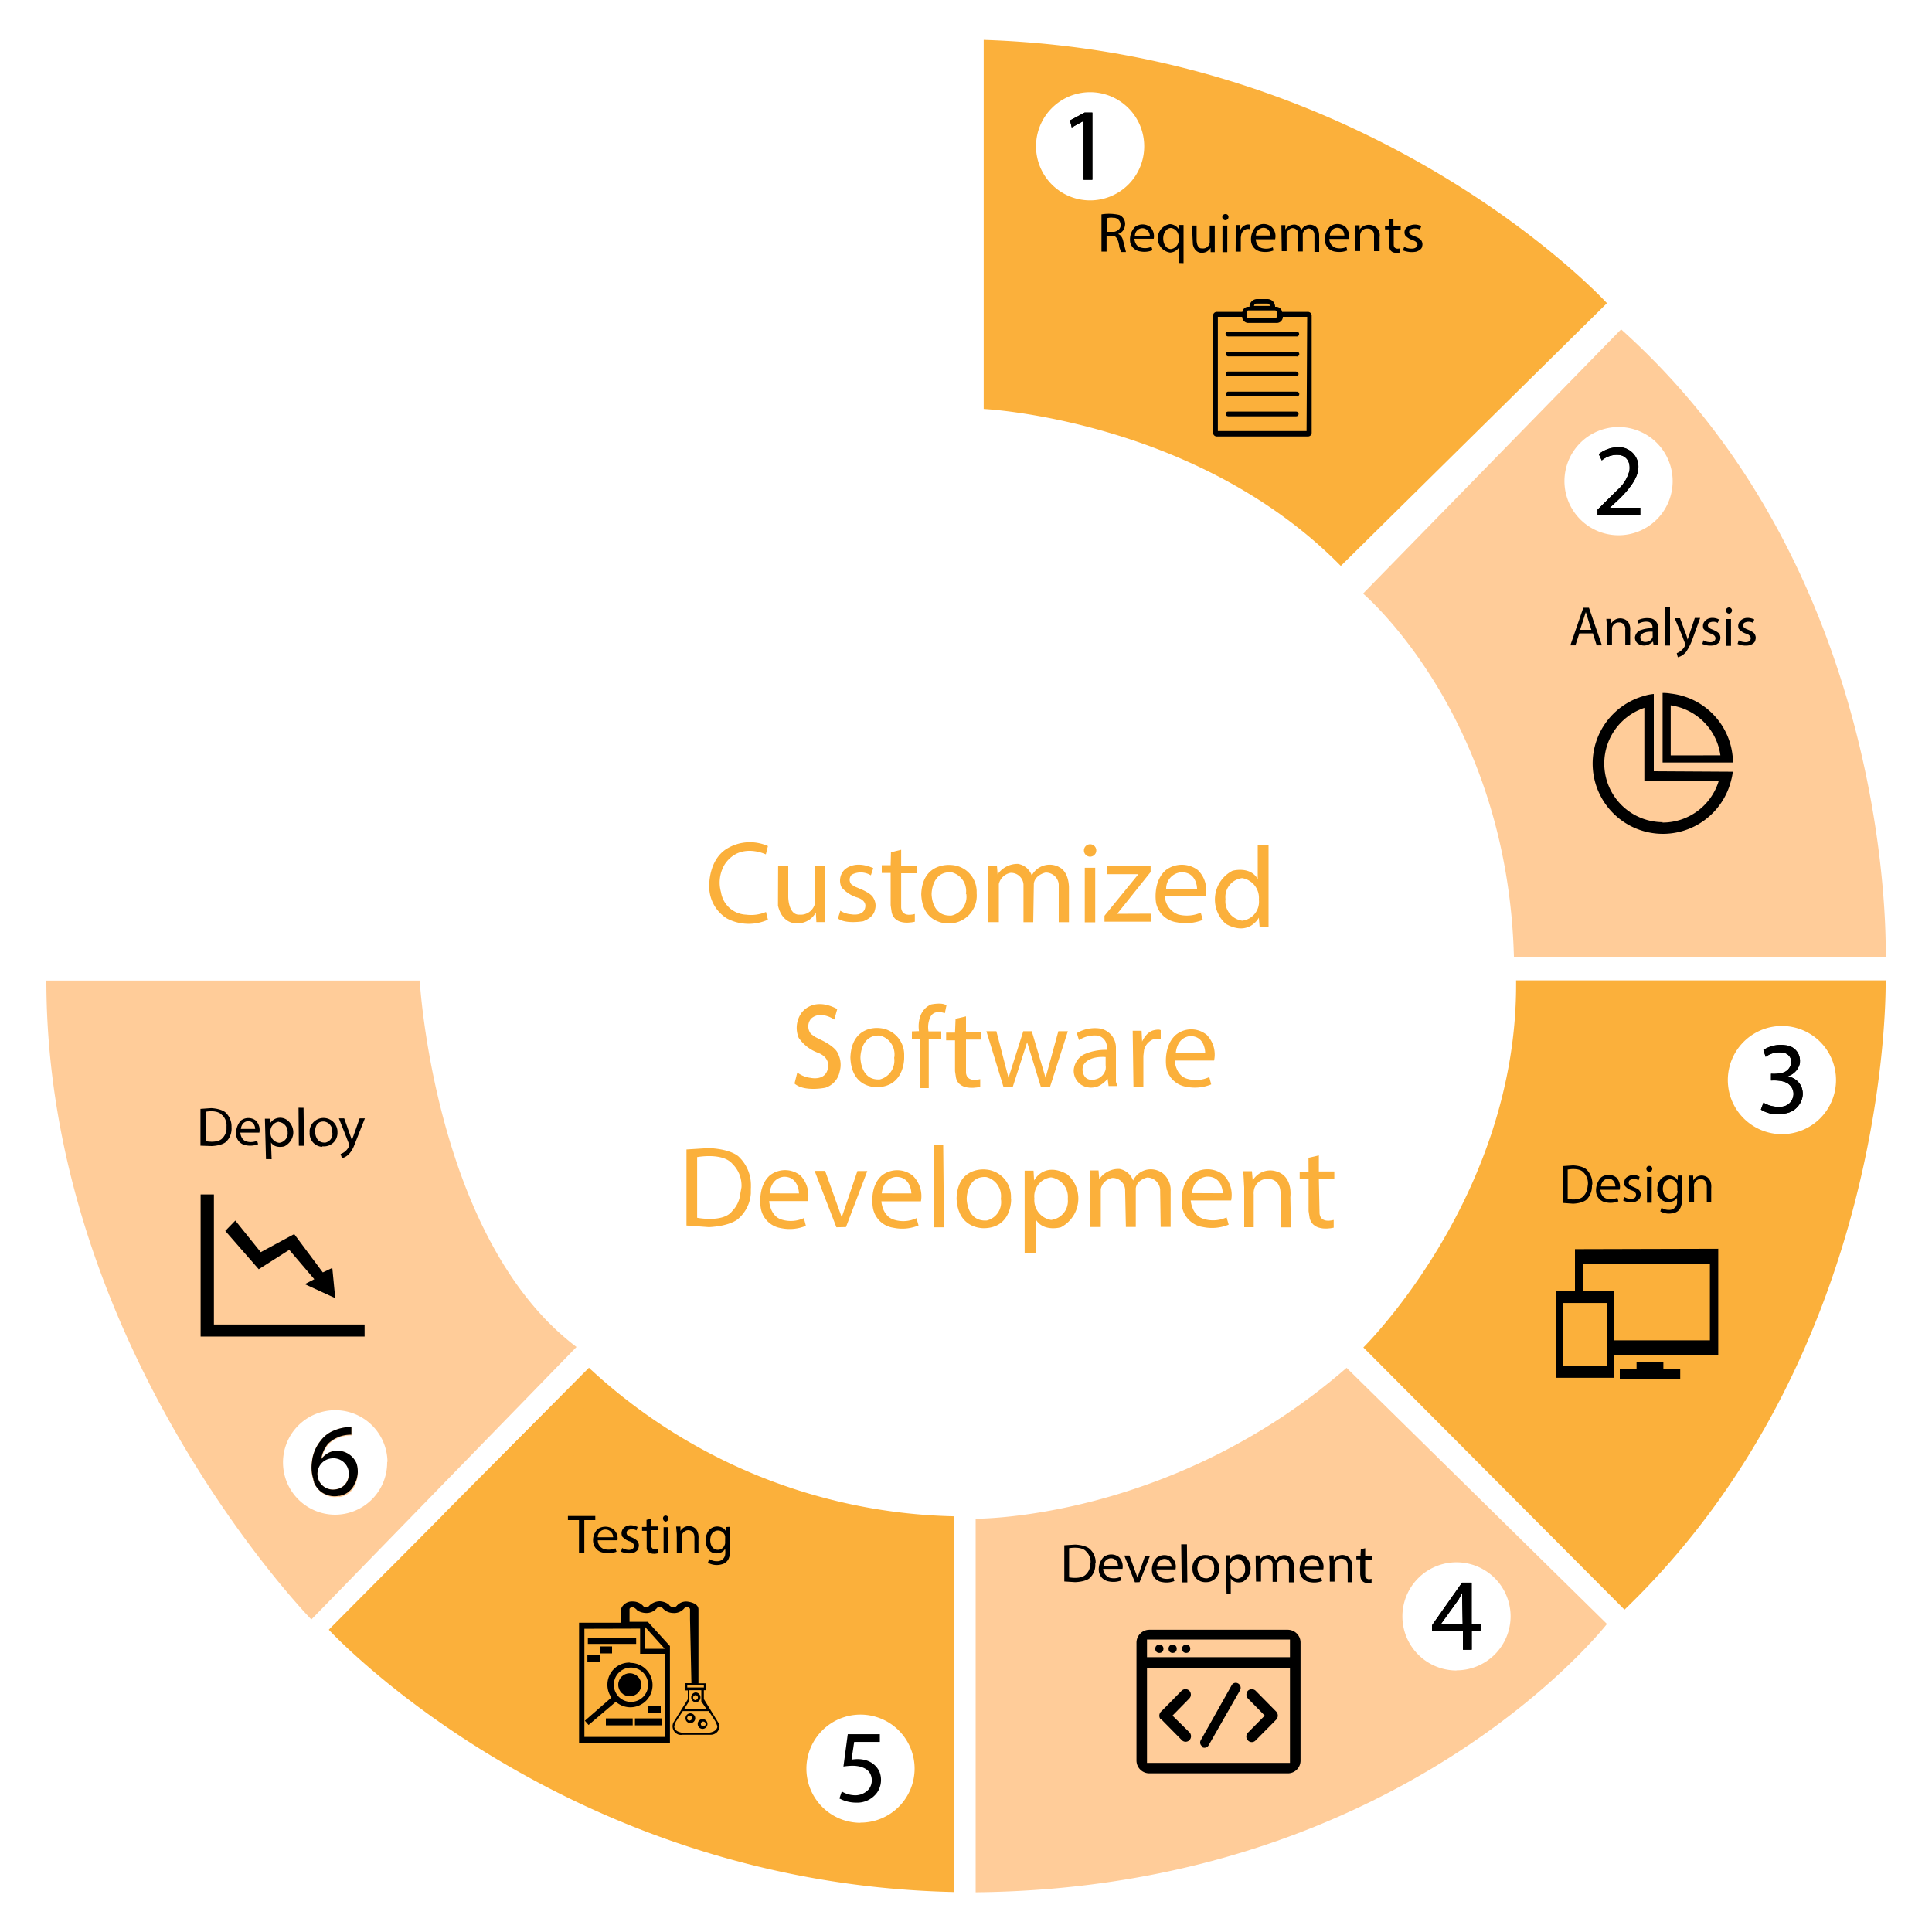 <svg id="Layer_1" data-name="Layer 1" xmlns="http://www.w3.org/2000/svg" viewBox="0 0 250 250"><defs><style>.cls-1{fill:#fbb03b;}.cls-2{fill:#fc9;}</style></defs><title>Web Site</title><path d="M233.05,142.53a2.67,2.67,0,0,1-2,1.54,4.16,4.16,0,0,1-3.19-.49l.33-.9a3.69,3.69,0,0,0,2.22.53,1.63,1.63,0,0,0,1.58-1.15,1.56,1.56,0,0,0-.44-1.69c-.66-.7-2.38-.55-2.38-.55v-.88a4.43,4.43,0,0,0,1.45-.12,1.47,1.47,0,0,0,1.15-1.28,1.15,1.15,0,0,0-1-1.31,2.93,2.93,0,0,0-2.29.52l-.3-.88a4.14,4.14,0,0,1,2.87-.61,2,2,0,0,1,1.86,2.15v.15a2.31,2.31,0,0,1-1.6,1.72,2.34,2.34,0,0,1,1.76,1.28A2.38,2.38,0,0,1,233.05,142.53Z"/><path d="M233.05,142.53a2.67,2.67,0,0,1-2,1.54,4.16,4.16,0,0,1-3.19-.49l.33-.9a3.69,3.69,0,0,0,2.22.53,1.63,1.63,0,0,0,1.58-1.15,1.56,1.56,0,0,0-.44-1.69c-.66-.7-2.38-.55-2.38-.55v-.88a4.43,4.43,0,0,0,1.45-.12,1.47,1.47,0,0,0,1.15-1.28,1.15,1.15,0,0,0-1-1.31,2.93,2.93,0,0,0-2.29.52l-.3-.88a4.14,4.14,0,0,1,2.87-.61,2,2,0,0,1,1.86,2.15v.15a2.31,2.31,0,0,1-1.6,1.72,2.34,2.34,0,0,1,1.76,1.28A2.38,2.38,0,0,1,233.05,142.53Z"/><path class="cls-1" d="M99.37,109.48l-.27,1.08s-3.31-1.63-5.29,1.24a4.57,4.57,0,0,0-.51,3.66,3.43,3.43,0,0,0,3.25,2.9,4.92,4.92,0,0,0,2.57-.35l.25,1a6.06,6.06,0,0,1-5.29-.15,4.84,4.84,0,0,1-2.3-4.34s-.08-3.1,2.12-4.6A5.73,5.73,0,0,1,99.37,109.48Z"/><path class="cls-1" d="M100.69,112H102v4.06s0,2.4,1.49,2.3a1.88,1.88,0,0,0,2-1.63V112h1.3v7.32h-1.15l-.07-1.25a2.66,2.66,0,0,1-2.29,1.41s-2,.29-2.61-2.29Z"/><path class="cls-1" d="M113,112.34l-.31.93a2.47,2.47,0,0,0-2.48-.08.92.92,0,0,0,0,1.29h0l.46.27.8.34s1.26.52,1.53,1.08a1.89,1.89,0,0,1,.2,1.62s-.09.88-1.49,1.42c0,0-2.3.41-3.28-.36l.31-1a2.87,2.87,0,0,0,1.38.46s1.77.36,1.86-1.06c0,0,.12-.79-1.15-1.14a4.42,4.42,0,0,1-1.93-1.29,2,2,0,0,1,.29-2.18S110.4,111.18,113,112.34Z"/><path class="cls-1" d="M115.29,110.28l1.32-.32V112h2v1h-2v4.38s-.09,1.39,1.77.89v1s-2.58.7-3-1.23l-.13-.9v-4.18h-1.15v-1h1.15Z"/><path class="cls-1" d="M127.81,112H129l.09,1.14a3.12,3.12,0,0,1,2.66-1.35,2.29,2.29,0,0,1,1.76,1.5,2.62,2.62,0,0,1,3.45-1.14l.27.16s1,.5,1.09,2.43v4.59H137v-4.92a1.68,1.68,0,0,0-1.71-1.5s-1.35.28-1.51,1.42l-.08,5h-1.26v-4.87a1.61,1.61,0,0,0-1.69-1.51h0a1.91,1.91,0,0,0-1.5,1.44v4.94h-1.36Z"/><polygon class="cls-1" points="143.21 112.04 143.21 113.12 147.31 113.12 142.92 118.5 142.92 119.27 148.97 119.27 148.89 118.23 144.56 118.25 148.89 112.84 148.89 112.04 143.21 112.04"/><path class="cls-1" d="M155,112.59a3.45,3.45,0,0,0-4.14,0c-1.74,1.5-1.27,4.22-1.27,4.22a3.18,3.18,0,0,0,2.7,2.54,6,6,0,0,0,3.35-.31l-.26-.94a4.45,4.45,0,0,1-2.94.23,2.65,2.65,0,0,1-1.71-2.4H156A3.58,3.58,0,0,0,155,112.59ZM150.9,115a2.12,2.12,0,0,1,2-2.13c2,0,2,2.13,2,2.13Z"/><path class="cls-1" d="M126.38,115.61h0v-.23h0a3.45,3.45,0,0,0-3.37-3.45s-3.65-.39-3.8,3.78c.12,3.18,2.3,3.71,3.29,3.78h0a4.34,4.34,0,0,0,.51,0,3.59,3.59,0,0,0,3.38-3.71h0Zm-1.34.07h0a2.5,2.5,0,0,1-1.89,2.79c-2.63.19-2.6-2.79-2.6-2.79s0-3,2.6-2.8a2.5,2.5,0,0,1,1.84,2.8Z"/><rect class="cls-1" x="140.37" y="112.29" width="1.35" height="7.06"/><path class="cls-1" d="M141.06,110.85a.8.8,0,1,0-.8-.8h0A.8.8,0,0,0,141.06,110.85Z"/><path class="cls-1" d="M108.34,130.57l-.38,1.36s-1.77-1.24-3-.12a1.54,1.54,0,0,0,0,2l.56.39,1,.5s1.56.77,1.89,1.59a3.18,3.18,0,0,1,.24,2.38,2.74,2.74,0,0,1-1.84,2.08s-2.75.58-4-.54l.36-1.43a3.44,3.44,0,0,0,1.7.69s2.18.52,2.3-1.55c0,0,.15-1.15-1.37-1.71a5.15,5.15,0,0,1-2.45-1.92,3.34,3.34,0,0,1,.34-3.19S105.13,128.87,108.34,130.57Z"/><path class="cls-1" d="M123.65,131.83l1.35-.31v2h2v1h-2v4.23s-.09,1.36,1.84.89v1s-2.68.68-3.13-1.15l-.13-.87v-4h-1.15v-1h1.15Z"/><path class="cls-1" d="M156.15,133.91a3.16,3.16,0,0,0-4,0c-1.68,1.49-1.23,4.19-1.23,4.19a3.11,3.11,0,0,0,2.6,2.53,5.52,5.52,0,0,0,3.21-.31l-.25-.95a4,4,0,0,1-2.83.23c-1.56-.42-1.64-2.37-1.64-2.37h5.09A3.65,3.65,0,0,0,156.15,133.91Zm-4,2.3c.25-2.14,1.89-2.14,1.89-2.14,1.91,0,1.91,2.14,1.91,2.14Z"/><path class="cls-1" d="M117,136.77h0v-.3h0a3.44,3.44,0,0,0-3.26-3.44s-3.54-.43-3.7,3.81c.12,3.22,2.21,3.76,3.18,3.83h0a4.34,4.34,0,0,0,.51,0c3.33-.22,3.27-3.76,3.27-3.76h0Zm-1.3.07h0a2.51,2.51,0,0,1-1.82,2.83c-2.55.2-2.54-2.83-2.54-2.83s0-3,2.54-2.84A2.52,2.52,0,0,1,115.72,136.84Z"/><path class="cls-1" d="M118.92,133.43s-.46-2.53,1.55-3.45c0,0,1.49-.32,2,.13l-.21,1s-1.43-.58-1.9.56a3.06,3.06,0,0,0-.21,1.79h1.65v1h-1.62v6.34H119v-6.34h-1v-1Z"/><polygon class="cls-1" points="127.64 133.44 128.93 133.44 130.5 139.47 132.41 133.44 133.51 133.44 135.3 139.47 136.95 133.44 138.18 133.44 135.86 140.68 134.7 140.68 132.91 134.86 131.04 140.68 129.86 140.68 127.64 133.44"/><path class="cls-1" d="M144.4,140v-4.47a2.51,2.51,0,0,0-2.06-2.44,4.63,4.63,0,0,0-3,.59l.28.91A3.72,3.72,0,0,1,142,134a1.46,1.46,0,0,1,1.22,1.47v.38a6.77,6.77,0,0,0-3,.61,2.55,2.55,0,0,0-1.28,2,2.21,2.21,0,0,0,.77,1.77,2.4,2.4,0,0,0,2.62.22,4.4,4.4,0,0,0,1-.85l.12.93h1.15Zm-1.33-1.61a1.78,1.78,0,0,1-.94,1.15c-1.23.52-1.72-.18-1.72-.18a1.58,1.58,0,0,1-.23-1.51c.71-1.31,2.89-1.07,2.89-1.07h0v1.06A1.69,1.69,0,0,1,143.07,138.34Z"/><path class="cls-1" d="M146.57,133.38h1.15l.07,1.4s.52-1.25,1.52-1.47c0,0,.67-.17.89,0v1.15a1.57,1.57,0,0,0-1.39.26,2,2,0,0,0-.77,1.15l-.09.77v4h-1.28Z"/><path class="cls-1" d="M169.32,149.82l1.34-.31v2.08h2v1h-2l.09,4.36s-.07,1.39,1.83.91v1s-2.64.68-3.11-1.24l-.14-.9v-4.12h-1.15v-1h1.15Z"/><path class="cls-1" d="M141,151.45h1.15l.09,1.15a3,3,0,0,1,2.62-1.34,2.32,2.32,0,0,1,1.76,1.5,2.54,2.54,0,0,1,3.38-1.21,2.21,2.21,0,0,1,.34.18,2.81,2.81,0,0,1,1.14,2.43v4.6h-1.29l-.07-4.85a1.69,1.69,0,0,0-1.68-1.54s-1.33.28-1.47,1.4v5h-1.28l-.1-4.83a1.6,1.6,0,0,0-1.68-1.51,1.85,1.85,0,0,0-1.47,1.43v4.91h-1.35Z"/><path class="cls-1" d="M118.1,152.12a3.23,3.23,0,0,0-4,0c-1.68,1.5-1.14,4.21-1.14,4.21a3.14,3.14,0,0,0,2.65,2.54,5.48,5.48,0,0,0,3.25-.3l-.27-.94a4,4,0,0,1-2.84.22c-1.6-.44-1.7-2.4-1.7-2.4h5.12A3.71,3.71,0,0,0,118.1,152.12Zm-4,2.3c.23-2.14,1.89-2.13,1.89-2.13,1.92,0,1.94,2.14,1.94,2.14Z"/><path class="cls-1" d="M158.29,152a3.35,3.35,0,0,0-4.09,0c-1.72,1.5-1.23,4.22-1.23,4.22a3.23,3.23,0,0,0,2.71,2.56,5.68,5.68,0,0,0,3.31-.31l-.27-.94a4.21,4.21,0,0,1-2.9.22c-1.62-.44-1.74-2.41-1.74-2.41h5.23A3.68,3.68,0,0,0,158.29,152Zm-4,2.39a2.08,2.08,0,0,1,1.94-2.14c2,0,2,2.16,2,2.16Z"/><path class="cls-1" d="M103.59,152.12a3.19,3.19,0,0,0-4,0c-1.65,1.52-1.14,4.24-1.14,4.24a3.14,3.14,0,0,0,2.61,2.56,5.46,5.46,0,0,0,3.22-.3l-.26-1a4,4,0,0,1-2.82.21c-1.57-.43-1.67-2.41-1.67-2.41h5A3.74,3.74,0,0,0,103.59,152.12Zm-4,2.3c.23-2.15,1.88-2.15,1.88-2.15,1.9,0,1.92,2.16,1.92,2.16Z"/><path class="cls-1" d="M130.82,155.06h0v-.29h0a3.52,3.52,0,0,0-3.33-3.44s-3.59-.4-3.71,3.77c.15,3.2,2.3,3.74,3.28,3.82h0a4.34,4.34,0,0,0,.51,0c3.37-.21,3.27-3.72,3.27-3.72h0Zm-1.31.07h0a2.44,2.44,0,0,1-1.81,2.8c-2.6.18-2.61-2.81-2.61-2.81s0-3,2.55-2.81A2.54,2.54,0,0,1,129.51,155.13Z"/><path class="cls-1" d="M134,162.14v-4.39c1,1.72,3.27,1.06,3.27,1.06a4.19,4.19,0,0,0,1.8-5.64v0a4.06,4.06,0,0,0-1-1.23c-3-1.66-4.26.81-4.26.81l-.07-1.26h-1.15v10.7Zm2-9.79a2.55,2.55,0,0,1,2.17,2.79,2.46,2.46,0,0,1-2.15,2.72,2.59,2.59,0,0,1-2.17-2.78A2.47,2.47,0,0,1,136,152.35Z"/><path class="cls-1" d="M162.75,109.35v4.4c-1-1.73-3.27-1.07-3.27-1.07a4.19,4.19,0,0,0-1.8,5.65h0a4.06,4.06,0,0,0,.95,1.23c3,1.66,4.26-.81,4.26-.81L163,120h1.15v-10.7Zm-2,9.79a2.53,2.53,0,0,1-2.17-2.79,2.46,2.46,0,0,1,2.15-2.72,2.59,2.59,0,0,1,2.17,2.78A2.47,2.47,0,0,1,160.74,119.14Z"/><polygon class="cls-1" points="120.81 148.17 122.05 148.17 122.15 158.81 120.9 158.81 120.81 148.17"/><polygon class="cls-1" points="105.41 151.51 106.77 151.51 108.92 157.52 110.95 151.53 112.23 151.53 109.47 158.78 108.23 158.81 105.41 151.51"/><path class="cls-1" d="M97.17,153.73v-.09h0v-.37h0a5.08,5.08,0,0,0-1.54-3.56s-.86-1-3.9-1.15l-2.9.18v9.84l2.91.21c3-.16,3.87-1.15,3.87-1.15a4.79,4.79,0,0,0,1.55-3.22h0v-.69Zm-1.38.77a3.73,3.73,0,0,1-1.05,2.22c-1.15,1.53-4.53.86-4.53.86v-7.85s3.31-.64,4.59.9a3.94,3.94,0,0,1,1.15,3Z"/><path class="cls-1" d="M160.88,151.55H162l.1,1.2a2.63,2.63,0,0,1,3.13-1.15c2.12.67,1.74,3.31,1.74,3.31l.08,3.91h-1.27l-.08-4.28s.17-1.93-1.6-2a1.79,1.79,0,0,0-1.87,1.71v0a1.71,1.71,0,0,0,0,.32v4.23H161v-5.14Z"/><path class="cls-1" d="M127.29,5.16V52.92s27.55,1.34,46.21,20.31l34.44-34S178.25,6.8,127.29,5.16Zm13.77,20.77a7,7,0,1,1,7-7v0h0A7,7,0,0,1,141.06,25.93Z"/><path class="cls-1" d="M244,126.86H196.18c.27,27.82-19.76,47.5-19.76,47.5l33.79,33.93C245,174.84,244,126.86,244,126.86Zm-13.42,19.9a7,7,0,1,1,7-7A7,7,0,0,1,230.55,146.76Z"/><path class="cls-1" d="M76.22,177,57.45,195.89a1.46,1.46,0,0,1,0,.3,7,7,0,0,1-7,7.07h-.3l-7.59,7.64s30.19,32.86,80.94,33.93V196.21A71.59,71.59,0,0,1,76.22,177Zm35.13,58.87a7,7,0,1,1,7-7A7,7,0,0,1,111.35,235.85Z"/><path class="cls-2" d="M209.77,42.62,176.38,76.81s18.69,15.75,19.52,47H244S245.55,74.68,209.77,42.62Zm-.33,26.64a7,7,0,1,1,7-7A7,7,0,0,1,209.44,69.26Z"/><path class="cls-2" d="M174.25,177c-22.72,19.76-48,19.52-48,19.52v48.34c55.11-.52,81.69-34.72,81.69-34.72Zm14.22,39.16a7,7,0,1,1,7-7A7,7,0,0,1,188.47,216.14Z"/><path class="cls-2" d="M43.38,192.73A2,2,0,0,1,41.1,191V191a2.05,2.05,0,0,0,2.29,1.77Zm2.72-3.21a2.74,2.74,0,0,0-1.71-1.65v0a2.78,2.78,0,0,0-2.78,1,1,1,0,0,1,0-.15,4,4,0,0,1,.87-1.85,4.22,4.22,0,0,1,3-1.14v-1h-.05a5.82,5.82,0,0,0-2.18.45,4,4,0,0,0-1.73,1.35,5.19,5.19,0,0,0-1.15,2.75,5.83,5.83,0,0,0,.13,2.12c0,.15.09.3.14.45s0,0,0,0a2.35,2.35,0,0,0,.19.39,4.48,4.48,0,0,0,.32.44l.19.2a2.42,2.42,0,0,0,.72.52,2.75,2.75,0,0,0,1.76.26l.18,0a2.6,2.6,0,0,0,1.92-1.51,3.74,3.74,0,0,0,.32-1.13,3.09,3.09,0,0,0,0-.53A3.33,3.33,0,0,0,46.1,189.52Zm-5,.87a2,2,0,0,1,4,.1v.22a1.92,1.92,0,0,1-1.77,2h0A2,2,0,0,1,41.1,191,1.56,1.56,0,0,1,41.13,190.39Zm9.25-1.22h-.25v.08A6.75,6.75,0,0,1,43.38,196a1.09,1.09,0,0,0,0,.18v.05a7,7,0,0,0,3.8,6.23l9.41-9.67A7,7,0,0,0,50.38,189.17Zm-4.1,1.34a6.78,6.78,0,0,0-2.41,3.12l0,.08.18,0a2.6,2.6,0,0,0,1.92-1.51,3.74,3.74,0,0,0,.32-1.13,3.43,3.43,0,0,0,.06-.55Zm-.12-1.09a2.68,2.68,0,0,0-3.44-1.52h0a2.77,2.77,0,0,0-1.07.81,4,4,0,0,1,.87-1.85,4.22,4.22,0,0,1,3-1.14v-1h-.05v-.06a5.65,5.65,0,0,0-2.22.45,3.9,3.9,0,0,0-1.74,1.31,5.11,5.11,0,0,0-1.14,2.75,5,5,0,0,0,.17,2.22,1.44,1.44,0,0,0,.1.37.3.3,0,0,0,0,.08s0,0,0,0a2.35,2.35,0,0,0,.19.39,4.48,4.48,0,0,0,.32.44l.19.2a2.42,2.42,0,0,0,.72.52,2.75,2.75,0,0,0,1.76.26l.18,0a2.6,2.6,0,0,0,1.92-1.51,3.74,3.74,0,0,0,.32-1.13,3.43,3.43,0,0,0,.06-.55A4,4,0,0,0,46.16,189.42Zm-5,1a2,2,0,0,1,4,.1v.22a1.92,1.92,0,0,1-1.77,2h0A2,2,0,0,1,41.1,191,1.56,1.56,0,0,1,41.13,190.39Zm5-1a2.68,2.68,0,0,0-3.44-1.52h0a2.77,2.77,0,0,0-1.07.81,4,4,0,0,1,.87-1.85,4.22,4.22,0,0,1,3-1.14v-1h-.05v-.06a5.65,5.65,0,0,0-2.22.45,3.9,3.9,0,0,0-1.74,1.31,5.11,5.11,0,0,0-1.14,2.75,5,5,0,0,0,.17,2.22,1.44,1.44,0,0,0,.1.37.3.3,0,0,0,0,.08s0,0,0,0a2.35,2.35,0,0,0,.19.39,4.48,4.48,0,0,0,.32.44l.19.2a2.42,2.42,0,0,0,.72.52,2.75,2.75,0,0,0,1.76.26l.18,0a2.6,2.6,0,0,0,1.92-1.51,3.74,3.74,0,0,0,.32-1.13,3.43,3.43,0,0,0,.06-.55A4,4,0,0,0,46.16,189.42Zm-5,1a2,2,0,0,1,4,.1v.22a1.92,1.92,0,0,1-1.77,2h0A2,2,0,0,1,41.1,191,1.56,1.56,0,0,1,41.13,190.39Zm13.18-63.53H6c0,47.53,34.29,82.67,34.29,82.67l6.87-7.06,9.41-9.67,16.91-17.38,1.12-1.15C56.18,160.41,54.31,126.86,54.31,126.86Zm-4.18,62.4A6.75,6.75,0,0,1,43.38,196h0a6.76,6.76,0,1,1,6.76-6.83Zm-7.41-1.36h0a2.77,2.77,0,0,0-1.07.81,4,4,0,0,1,.87-1.85,4.22,4.22,0,0,1,3-1.14v-1h-.05v-.06a5.65,5.65,0,0,0-2.22.45,3.9,3.9,0,0,0-1.74,1.31,5.11,5.11,0,0,0-1.14,2.75,5,5,0,0,0,.17,2.22,1.44,1.44,0,0,0,.1.37.3.3,0,0,0,0,.08s0,0,0,0a2.35,2.35,0,0,0,.19.39,4.48,4.48,0,0,0,.32.44l.19.2a2.42,2.42,0,0,0,.72.52,2.75,2.75,0,0,0,1.76.26l.18,0a2.6,2.6,0,0,0,1.92-1.51,3.74,3.74,0,0,0,.32-1.13,3.43,3.43,0,0,0,.06-.55,4,4,0,0,0-.16-1.07A2.68,2.68,0,0,0,42.72,187.9Zm-1.59,2.49a2,2,0,0,1,4,.1v.22a1.92,1.92,0,0,1-1.77,2h0A2,2,0,0,1,41.1,191,1.56,1.56,0,0,1,41.13,190.39Z"/><path d="M113.51,231.94a3.17,3.17,0,0,1-2.73,1.32,4.61,4.61,0,0,1-2.16-.54l.31-.9a3.4,3.4,0,0,0,1.52.48,2.31,2.31,0,0,0,2-.81,1.9,1.9,0,0,0,.14-2s-.42-1-2.3-1a8.77,8.77,0,0,0-1.15.1l.56-4.18h4.15v1h-3.32l-.34,2.29s2.53-.57,3.59,1.51A2.89,2.89,0,0,1,113.51,231.94Z"/><path d="M190.43,210.18v-5.39h-1.24l-3.89,5.52v.78h4v2.38h1.14v-2.38h1.15v-.91Zm-4,0,2.3-3.19.47-.87.07,4.06Z"/><path d="M190.43,210.18v-5.39h-1.24l-3.89,5.52v.78h4v2.38h1.14v-2.38h1.15v-.91Zm-4,0,2.3-3.19.47-.87.07,4.06Z"/><path d="M212.25,65.66v1h-5.53v-.71l2.58-2.55a4.94,4.94,0,0,0,1.55-2.5c.22-1.77-1.15-2-1.15-2a3,3,0,0,0-2.43.68l-.39-.82a4.26,4.26,0,0,1,2.37-.89,2.55,2.55,0,0,1,2.75,2.3,2.72,2.72,0,0,1-.07.85c-.3,1.67-2.55,3.68-2.55,3.68l-1.07,1h3.94Z"/><path d="M212.25,65.66v1h-5.53v-.71l2.58-2.55a4.94,4.94,0,0,0,1.55-2.5c.22-1.77-1.15-2-1.15-2a3,3,0,0,0-2.43.68l-.39-.82a4.26,4.26,0,0,1,2.37-.89,2.55,2.55,0,0,1,2.75,2.3,2.72,2.72,0,0,1-.07.85c-.3,1.67-2.55,3.68-2.55,3.68l-1.07,1h3.94Z"/><polygon points="141.35 14.57 141.35 23.26 140.21 23.26 140.21 15.65 138.68 16.49 138.46 15.58 140.34 14.57 141.35 14.57"/><polygon points="141.35 14.57 141.35 23.26 140.21 23.26 140.21 15.65 138.68 16.49 138.46 15.58 140.34 14.57 141.35 14.57"/><rect x="85.87" y="197.62" width="0.53" height="3.35"/><path d="M86.14,196.9a.39.39,0,0,0,.33-.39.34.34,0,1,0-.67,0h0A.4.4,0,0,0,86.14,196.9Z"/><path d="M82.51,197.59l-.15.44a1.18,1.18,0,0,0-1.15,0,.47.47,0,0,0,0,.64h0l.22.13.37.16s.6.26.73.53a.9.9,0,0,1,.09.78s0,.43-.71.69a2.59,2.59,0,0,1-1.55-.18l.15-.47a1.69,1.69,0,0,0,.65.23s.84.17.89-.52c0,0,0-.38-.53-.56a2.12,2.12,0,0,1-1-.63,1,1,0,0,1,.13-1.05S81.24,197,82.51,197.59Z"/><path d="M83.66,196.67l.62-.15v1h.91V198h-.93V200s0,.67.84.43V201s-1.21.34-1.42-.58v-2.33h-.6v-.5h.58Z"/><path d="M87.49,197.53h.56v.58a1.27,1.27,0,0,1,1.5-.57c1,.32.83,1.6.83,1.6V201h-.52V199s.08-.94-.77-1a.9.9,0,0,0-.89.92V201h-.62v-2.49Z"/><path d="M79.34,197.86a1.79,1.79,0,0,0-2,0,2,2,0,0,0-.54,1.91,1.56,1.56,0,0,0,1.34,1.15,3,3,0,0,0,1.64-.13l-.14-.44a2.29,2.29,0,0,1-1.44.11,1.2,1.2,0,0,1-.85-1.15H79.9A1.53,1.53,0,0,0,79.34,197.86Zm-2,1.06a1,1,0,0,1,1-1,1,1,0,0,1,1,1H77.33Z"/><path d="M93.92,197.6v.53a1,1,0,0,0-.37-.41,1.53,1.53,0,0,0-1-.17,1.41,1.41,0,0,0-1,.76,2.17,2.17,0,0,0,.11,2.19,1.28,1.28,0,0,0,1.23.49,1.17,1.17,0,0,0,.94-.56,2.68,2.68,0,0,1,0,.8,1,1,0,0,1-1,.79,1.76,1.76,0,0,1-1.06-.29l-.16.48a2.27,2.27,0,0,0,1.78.21,1.3,1.3,0,0,0,.91-.75,2.92,2.92,0,0,0,.18-1v-3.1Zm-.09,1.9a.83.83,0,0,1-.09.49.92.92,0,0,1-1.65.08,1.7,1.7,0,0,1-.14-1.15,1,1,0,0,1,.89-.87.94.94,0,0,1,1,.8h0Z"/><polygon points="73.49 196.17 73.49 196.7 74.92 196.7 74.92 200.97 75.61 200.97 75.61 196.7 77.03 196.7 77.03 196.17 73.49 196.17"/><rect x="76.07" y="211.94" width="6.25" height="0.78"/><rect x="77.6" y="213.05" width="1.6" height="0.9"/><rect x="78.4" y="222.36" width="3.47" height="0.9"/><rect x="82.16" y="222.36" width="3.47" height="0.9"/><rect x="76.01" y="214.12" width="1.6" height="0.9"/><rect x="83.9" y="220.78" width="1.6" height="0.9"/><path d="M81.49,215.14A2.85,2.85,0,0,0,78.6,218v0a2.82,2.82,0,0,0,.52,1.66l-3.44,3,.48.55,3.53-3a2.84,2.84,0,0,0,1.88.71,2.87,2.87,0,0,0,0-5.74Zm0,5.08a2.22,2.22,0,1,1,.32,0Z"/><circle cx="81.49" cy="218.01" r="1.49"/><path d="M92.92,222.86l-1.84-3v-1.15h.3v-.89h-1v-9.57c0-.86-1.39-1-1.39-1a1.6,1.6,0,0,0-1.39.5.53.53,0,0,1-.53.22.7.7,0,0,1-.53-.36,2.25,2.25,0,0,0-1.15-.41,2,2,0,0,0-1.49.7.44.44,0,0,1-.33.08.34.34,0,0,1-.34-.17,1.82,1.82,0,0,0-1.35-.58,1.51,1.51,0,0,0-1.53,1v1.75H74.93V225.6H86.69V213l-2.86-3.14H81.46v-1.62c0-.26.39-.26.39-.26.3,0,.63.42.63.42a2.34,2.34,0,0,0,1.15.32,1.75,1.75,0,0,0,1.35-.61.43.43,0,0,1,.4-.16.45.45,0,0,1,.35.13,1.88,1.88,0,0,0,1.38.64,1.7,1.7,0,0,0,1.48-.66c.07-.1.26-.1.26-.1.41,0,.44.27.44.27v1.33l.18,8.24h-.81v.94H89v1.15l-1.86,3a1.14,1.14,0,0,0,.55,1.52,1,1,0,0,0,.6.07h3.67a1.14,1.14,0,0,0,1.15-1.14A.89.89,0,0,0,92.92,222.86Zm-9.45-12.34S86,213.33,86,213.35H83.47Zm-.64.22V214H86v10.76H75.62v-14Zm6.1,7.3h2.15v.32H88.93Zm.26,2.06v-1.39h1.56v1.45l.68,1H88.52Zm2.57,4.11H88.25s-1-.1-1-.84l.19-.56.92-1.4h3.35l.9,1.4.22.56C92.81,224.11,91.76,224.21,91.76,224.21Z"/><path d="M89.25,221.71a.63.63,0,0,0-.54.71h0a.61.61,0,0,0,.54.54.63.63,0,0,0,.71-.54.64.64,0,0,0-.54-.71h0A.48.48,0,0,0,89.25,221.71Zm0,.94a.32.32,0,1,1,.31-.33h0a.33.33,0,0,1-.31.31Z"/><path d="M91,222.46a.62.62,0,0,0-.71.54.63.63,0,0,0,.54.71H91a.64.64,0,0,0,.54-.71h0A.62.62,0,0,0,91,222.46Zm0,.93a.31.31,0,0,1-.31-.31.31.31,0,0,1,.62,0,.31.31,0,0,1-.31.31Z"/><path d="M90,219a.64.64,0,0,0,0,1.27.63.63,0,0,0,.64-.62h0A.64.64,0,0,0,90,219Zm0,1a.33.33,0,0,1-.31-.33.31.31,0,0,1,.31-.31.31.31,0,0,1,.31.31.3.3,0,0,1-.31.29Z"/><polygon points="27.68 154.56 25.96 154.56 25.96 172.95 26.82 172.95 27.68 172.95 47.18 172.95 47.18 171.39 27.68 171.39 27.68 154.56"/><polygon points="33.48 164.24 37.43 161.73 40.67 165.53 39.44 166.17 43.38 167.98 43 164.07 41.77 164.65 38.07 159.69 33.74 162.03 30.45 157.94 29.15 159.28 33.48 164.24"/><path d="M31.84,148.2a2.87,2.87,0,0,0,1.56-.14l-.13-.45a2,2,0,0,1-1.36.1c-.77-.21-.81-1.15-.81-1.15h2.46A1.73,1.73,0,0,0,33.1,145a1.58,1.58,0,0,0-1.93,0,2.41,2.41,0,0,0-.59,2A1.5,1.5,0,0,0,31.84,148.2Zm.25-3.12c.93,0,.93,1,.93,1H31.17C31.29,145.08,32.09,145.08,32.09,145.08Z"/><path d="M41.7,148.34H42a1.74,1.74,0,0,0,1.67-1.81h0v-.07h0v-.08h0a1.81,1.81,0,0,0-3.6-.16,1.71,1.71,0,0,0,0,.32,1.73,1.73,0,0,0,1.59,1.86Zm.29-3.21a1.24,1.24,0,0,1,1,1.36h0a1.14,1.14,0,0,1-.88,1.36h0c-1.33.09-1.33-1.37-1.33-1.37S40.66,145,42,145.13Z"/><path d="M35.15,150l-.08-2.16c.53.84,1.72.5,1.72.5a2.08,2.08,0,0,0,1.15-1.58,2,2,0,0,0-.79-1.83,1.53,1.53,0,0,0-2.14.34l-.07.11v-.62h-.66l.14,5.23Zm.93-4.82a1.28,1.28,0,0,1,1.14,1.34,1.23,1.23,0,0,1-1.08,1.36h0A1.28,1.28,0,0,1,35,146.52,1.25,1.25,0,0,1,36.08,145.15Z"/><polygon points="39.34 148.26 39.28 143.35 38.63 143.34 38.67 148.26 39.34 148.26"/><path d="M27.4,148.3c1.47-.08,1.87-.57,1.87-.57a2.31,2.31,0,0,0,.69-1.52h0a2,2,0,0,0,0-.35h0v-.16h0a2.43,2.43,0,0,0-.75-1.72s-.41-.49-1.87-.59l-1.4.1v4.76Zm1.36-4a1.83,1.83,0,0,1,.55,1.45v.42a1.87,1.87,0,0,1-.5,1.08c-.59.74-2.18.42-2.18.42v-3.81s1.51-.31,2.11.44Z"/><path d="M45.22,148.18a1.85,1.85,0,0,1-1.15,1.15l.18.53c1.08-.21,1.57-1.61,1.57-1.61l1.4-3.54h-.68l-1,2.82-1-2.82h-.69l.55,1.38Z"/><path d="M176.09,200.47l.57-.13v1h.9v.47h-.9v2.07s0,.65.82.42v.49s-1.15.33-1.4-.58l-.07-.43v-2h-.5v-.48h.54Z"/><path d="M162.48,201.28H163v.57a1.45,1.45,0,0,1,1.26-.64,1.14,1.14,0,0,1,.83.72,1.22,1.22,0,0,1,1.62-.58l.16.09a1.31,1.31,0,0,1,.54,1.15v2.16h-.62v-2.3a.8.8,0,0,0-.8-.72s-.64.13-.71.67v2.29h-.6V202.4a.78.78,0,0,0-.81-.73.9.9,0,0,0-.7.68v2.3h-.64Z"/><path d="M144.8,201.49a1.62,1.62,0,0,0-2,0,2.29,2.29,0,0,0-.58,2,1.56,1.56,0,0,0,1.29,1.15,2.78,2.78,0,0,0,1.59-.14l-.14-.45a2,2,0,0,1-1.39.1,1.27,1.27,0,0,1-.82-1.14h2.5A1.75,1.75,0,0,0,144.8,201.49Zm-2,1.15a1,1,0,0,1,.93-1c.93,0,.95,1,.95,1Z"/><path d="M151.67,201.57a1.65,1.65,0,0,0-2,0,2.26,2.26,0,0,0-.57,2,1.54,1.54,0,0,0,1.28,1.15,2.79,2.79,0,0,0,1.59-.14l-.13-.45a2.08,2.08,0,0,1-1.39.1,1.27,1.27,0,0,1-.83-1.15h2.49A1.62,1.62,0,0,0,151.67,201.57Zm-1.94,1.15a1,1,0,0,1,.92-1c.94,0,.95,1,.95,1Z"/><path d="M170.79,201.57a1.65,1.65,0,0,0-2,0,2.3,2.3,0,0,0-.58,2,1.54,1.54,0,0,0,1.29,1.15,2.75,2.75,0,0,0,1.58-.14l-.12-.45a2.08,2.08,0,0,1-1.39.1,1.25,1.25,0,0,1-.83-1.15h2.49A1.65,1.65,0,0,0,170.79,201.57Zm-1.94,1.15a1,1,0,0,1,.92-1c.94,0,.95,1,.95,1Z"/><path d="M157.75,202.94h0v-.13h0a1.65,1.65,0,0,0-1.63-1.58,1.63,1.63,0,0,0-1.81,1.44h0a1.5,1.5,0,0,0,0,.3,1.66,1.66,0,0,0,1.55,1.76h.3a1.65,1.65,0,0,0,1.6-1.69h0Zm-.65,0h0a1.13,1.13,0,0,1-.88,1.29c-1.26.08-1.28-1.3-1.28-1.3s0-1.39,1.24-1.29a1.15,1.15,0,0,1,.92,1.3Z"/><path d="M159.26,206.29v-2.07c.47.81,1.54.47,1.54.47a2,2,0,0,0,.32-3.28,1.34,1.34,0,0,0-1.88.26h0l-.1.16v-.58h-.54l.12,5.05Zm.85-4.59a1.23,1.23,0,0,1,1,1.29,1.16,1.16,0,0,1-1,1.3h0a1.14,1.14,0,0,1-1-1.24h0a1.14,1.14,0,0,1,.9-1.34h.07Z"/><polygon points="152.85 199.83 153.59 199.83 153.64 204.76 152.91 204.76 152.85 199.83"/><polygon points="145.48 201.29 146.15 201.29 147.19 204.14 148.18 201.31 148.81 201.31 147.46 204.73 146.86 204.75 145.48 201.29"/><path d="M141.78,202.28h0v-.15h0a2.33,2.33,0,0,0-.75-1.68s-.43-.5-1.9-.58l-1.41.09v4.68l1.41.09c1.49-.07,1.9-.55,1.9-.55a2.34,2.34,0,0,0,.7-1.51h0v-.34Zm-.72.36a1.74,1.74,0,0,1-.51,1.05c-.59.73-2.21.42-2.21.42v-3.77s1.62-.31,2.22.43a1.85,1.85,0,0,1,.56,1.42Z"/><path d="M172,201.28h.58v.58a1.3,1.3,0,0,1,1.53-.58c1,.33.87,1.59.87,1.59v1.87h-.59v-2.1s.08-.92-.78-.95a.84.84,0,0,0-.92.75,1.62,1.62,0,0,0,0,.22v2h-.61v-2.45Z"/><path d="M166.63,210.89H148.71a1.67,1.67,0,0,0-1.65,1.67v15.23a1.66,1.66,0,0,0,1.65,1.68h17.92a1.64,1.64,0,0,0,1.66-1.63V212.56a1.66,1.66,0,0,0-1.62-1.67h0Zm.29,17.23h-18.5V215.83h18.5Zm0-13.68h-18.5v-2.29h18.5Z"/><ellipse cx="153.49" cy="213.35" rx="0.53" ry="0.54"/><ellipse cx="151.74" cy="213.35" rx="0.53" ry="0.54"/><ellipse cx="150.02" cy="213.35" rx="0.53" ry="0.54"/><path d="M150.25,222.46h0l.49.5h0l2.18,2.21a.69.69,0,0,0,1,0h0a.73.73,0,0,0,0-1L151.72,222l2.18-2.22a.73.73,0,0,0,0-1,.72.72,0,0,0-1,0l-2.18,2.22h0l-.51.51a.74.74,0,0,0,0,1Z"/><path d="M163.66,222l-2.18,2.21a.71.71,0,0,0,0,1,.68.68,0,0,0,1,0h0l2.19-2.21h0l.49-.5h0a.76.76,0,0,0,0-1l-.49-.5h0l-2.19-2.22a.73.73,0,0,0-1,0,.75.75,0,0,0,0,1Z"/><path d="M155.54,226.07a.62.62,0,0,0,.86-.23l4.06-7.12a.65.65,0,0,0-.23-.87.6.6,0,0,0-.83.18v0h0l-4,7.12a.6.6,0,0,0,.18.84h0Z"/><path d="M224.19,97.75a9.05,9.05,0,0,0-8-8,5.31,5.31,0,0,0-1.05-.08v8h0v1h9.11A7.69,7.69,0,0,0,224.19,97.75Zm-8,0V91.27a7.6,7.6,0,0,1,6.43,6.47Z"/><path d="M214,99.8v-10a6,6,0,0,0-1.25.25A9.09,9.09,0,1,0,224,101a6.38,6.38,0,0,0,.22-1.14Zm1.15,6.59a7.59,7.59,0,0,1-2.37-14.79v8.2h0V101h9.64a7.59,7.59,0,0,1-7.31,5.44Z"/><rect x="223.36" y="80.1" width="0.63" height="3.47"/><path d="M223.73,79.4a.41.41,0,0,0,.39-.41.4.4,0,0,0-.39-.39.4.4,0,0,0-.39.39h0A.41.41,0,0,0,223.73,79.4Z"/><path d="M227,80.15l-.15.45a1.18,1.18,0,0,0-1.15,0,.45.45,0,0,0,0,.63h0l.22.13.38.16s.62.25.75.52a.9.9,0,0,1,.09.78s0,.42-.73.67a2.57,2.57,0,0,1-1.57-.17l.15-.47a1.45,1.45,0,0,0,.67.23s.85.17.89-.5c0,0,0-.38-.54-.57a2,2,0,0,1-1-.62.93.93,0,0,1,.14-1S225.72,79.59,227,80.15Z"/><path d="M222.43,80.15l-.15.45a1.16,1.16,0,0,0-1.14,0,.43.43,0,0,0,0,.63h0l.21.13.38.16s.62.25.75.52a.9.9,0,0,1,.09.78s0,.42-.72.67a2.56,2.56,0,0,1-1.57-.17l.14-.47a1.49,1.49,0,0,0,.67.23s.85.17.9-.5c0,0,0-.38-.54-.57a2,2,0,0,1-1-.62.93.93,0,0,1,.14-1S221.17,79.59,222.43,80.15Z"/><path d="M214.55,83.15v-2A1.15,1.15,0,0,0,213.46,80a2.78,2.78,0,0,0-1.58.28l.16.41a2,2,0,0,1,1.15-.24.68.68,0,0,1,.64.66v.18a4.13,4.13,0,0,0-1.59.27,1.14,1.14,0,0,0-.68.93,1,1,0,0,0,.41.81,1.39,1.39,0,0,0,1.38.09,2.34,2.34,0,0,0,.55-.38l.06.42h.59Zm-.7-.7a1,1,0,0,1-.5.54c-.66.23-.92-.09-.92-.09a.63.63,0,0,1-.12-.68c.38-.6,1.54-.48,1.54-.48h0v.48A.89.89,0,0,1,213.85,82.45Z"/><path d="M207.86,80.08h.59l.06.57a1.34,1.34,0,0,1,1.56-.57c1.05.31.87,1.55.87,1.55v1.84h-.63v-2a.82.82,0,0,0-.69-.93h-.1a.87.87,0,0,0-.93.81v2.12h-.65V81.05Z"/><rect x="215.45" y="78.6" width="0.65" height="4.93"/><path d="M205.61,78.64h-.73l-1.68,4.87h.66l.5-1.55h1.76l.49,1.55h.68Zm-1.15,2.86.74-2.3.72,2.3Z"/><path d="M216.7,80h.7l.59,1.61a8.2,8.2,0,0,1,.39,1.15l.09-.28.84-2.52H220l-1,2.76a7.22,7.22,0,0,1-.81,1.62,2,2,0,0,1-1.08.71l-.14-.53a2,2,0,0,0,.92-.71l.14-.22,0-.13a.25.25,0,0,0,0-.24l-.44-1.15Z"/><path d="M209.16,152.37a1.62,1.62,0,0,0-2,0,2.48,2.48,0,0,0-.61,2,1.52,1.52,0,0,0,1.28,1.22,2.78,2.78,0,0,0,1.59-.14l-.13-.46a2,2,0,0,1-1.39.11c-.78-.21-.81-1.15-.81-1.15h2.49A1.73,1.73,0,0,0,209.16,152.37Zm-2,1.15c.12-1,.94-1,.94-1,.93,0,.93,1,.93,1Z"/><rect x="213.12" y="152.29" width="0.61" height="3.34"/><circle cx="213.42" cy="151.24" r="0.38"/><path d="M211.47,153.64l-.37-.17-.22-.12a.45.45,0,0,1,0-.63,1.13,1.13,0,0,1,1.15,0l.14-.44a1.46,1.46,0,0,0-1.79.16,1,1,0,0,0-.13,1,2,2,0,0,0,.93.61c.58.19.52.57.52.57,0,.66-.86.49-.86.49a1.4,1.4,0,0,1-.65-.22l-.15.46a2.45,2.45,0,0,0,1.53.17c.66-.25.69-.66.69-.66a.87.87,0,0,0-.09-.77C212.07,153.88,211.47,153.64,211.47,153.64Z"/><path d="M206.05,153.27h0v-.16h0a2.59,2.59,0,0,0-.71-1.73s-.39-.5-1.78-.58l-1.33.09v4.77l1.33.1c1.39-.08,1.78-.57,1.78-.57a2.44,2.44,0,0,0,.65-1.53h0a2.16,2.16,0,0,0,0-.36Zm-.63.38a1.9,1.9,0,0,1-.48,1.08c-.56.73-2.08.41-2.08.41v-3.8s1.52-.31,2.09.42a2,2,0,0,1,.53,1.46Z"/><path d="M221.43,153.76s.18-1.27-.83-1.58a1.26,1.26,0,0,0-1.5.57v-.63h-.56l.06,1v2.46h.61v-2a.85.85,0,0,1,.73-1h.15c.85,0,.77,1,.77,1v2h.57Z"/><path d="M217.07,152.73a.9.9,0,0,0-.37-.4,1.49,1.49,0,0,0-1-.21,1.45,1.45,0,0,0-1,.75,1.81,1.81,0,0,0-.24.85,1.83,1.83,0,0,0,.35,1.32,1.28,1.28,0,0,0,1.22.48A1.16,1.16,0,0,0,217,155a5.08,5.08,0,0,1,0,.78,1,1,0,0,1-1,.78,1.69,1.69,0,0,1-1-.28l-.16.47a2.27,2.27,0,0,0,1.75.2,1.16,1.16,0,0,0,.89-.74,2.83,2.83,0,0,0,.19-1v-3.1h-.55Zm0,1.35a.84.84,0,0,1-.08.47.87.87,0,0,1-.76.55.84.84,0,0,1-.87-.47,1.73,1.73,0,0,1-.15-1.14,1,1,0,0,1,.83-.89.92.92,0,0,1,1,.79h0v.69Z"/><path d="M203.8,161.64v5.46h-2.47v11.19h7.47v-2.92h13.54V161.59Zm4.12,15.14h-5.68v-8.17h5.68Zm13.34-3.34H208.8V167.1h-3.9v-3.5h16.36Z"/><polygon points="215.24 176.24 211.77 176.24 211.77 177.18 209.6 177.18 209.6 178.49 217.42 178.49 217.42 177.18 215.24 177.18 215.24 176.24"/><path d="M179.71,28.41l.6-.15v1h.94v.46h-.9v2s0,.64.82.41v.54s-1.15.32-1.37-.57l-.05-.42v-2h-.53v-.43h.53Z"/><path d="M183.91,29.27l-.16.44a1.44,1.44,0,0,0-1.28,0,.43.43,0,0,0,0,.6h0l.24.13.4.16s.67.25.8.51a.89.89,0,0,1,.11.79s0,.42-.78.67a3,3,0,0,1-1.69-.17l.15-.47a1.69,1.69,0,0,0,.72.23s.92.16,1-.51c0,0,0-.37-.58-.56a2.24,2.24,0,0,1-1-.62.86.86,0,0,1,.15-1A1.69,1.69,0,0,1,183.91,29.27Z"/><path d="M175.31,29.15h.62v.56a1.48,1.48,0,0,1,1.66-.55,1.35,1.35,0,0,1,.93,1.53V32.5h-.72v-2a.82.82,0,0,0-.71-.92H177a.91.91,0,0,0-1,.82h0v2.09h-.68V29.15Z"/><path d="M154.24,29.19h.6v1.88s0,1.15.7,1.07a.86.86,0,0,0,1-.76V29.19h.65v3.44h-.53v-.57a1.28,1.28,0,0,1-1.08.65s-.94.13-1.22-1.07Z"/><path d="M165.81,29.13h.51v.57a1.43,1.43,0,0,1,1.25-.64,1.06,1.06,0,0,1,.83.71,1.24,1.24,0,0,1,1.65-.57l.14.08s.47.24.51,1.15V32.6h-.61V30.3a.82.82,0,0,0-.79-.74s-.63.14-.72.68v2.3H168v-2.3a.75.75,0,0,0-.79-.72h0a.91.91,0,0,0-.72.69V32.5h-.63Z"/><path d="M148.85,29.38a1.64,1.64,0,0,0-2,0,2.38,2.38,0,0,0-.6,2,1.54,1.54,0,0,0,1.28,1.15,2.74,2.74,0,0,0,1.6-.15l-.13-.45a2,2,0,0,1-1.4.1c-.77-.19-.81-1.14-.81-1.14h2.5A1.71,1.71,0,0,0,148.85,29.38Zm-2,1.15a1,1,0,0,1,1-1,1,1,0,0,1,.94,1Z"/><path d="M174.08,29.34a1.59,1.59,0,0,0-2,0,2.29,2.29,0,0,0-.61,2,1.53,1.53,0,0,0,1.29,1.22,2.84,2.84,0,0,0,1.58-.15l-.11-.45a2.11,2.11,0,0,1-1.4.11,1.25,1.25,0,0,1-.82-1.15h2.51A1.69,1.69,0,0,0,174.08,29.34Zm-2,1.14a1,1,0,0,1,.94-1c.94,0,.94,1,.94,1Z"/><path d="M164.52,29.34a1.59,1.59,0,0,0-2,0,2.35,2.35,0,0,0-.61,2,1.52,1.52,0,0,0,1.28,1.22,2.91,2.91,0,0,0,1.6-.15L164.7,32a2.11,2.11,0,0,1-1.4.11c-.77-.21-.81-1.15-.81-1.15H165A1.66,1.66,0,0,0,164.52,29.34Zm-2,1.14a1,1,0,0,1,.94-1c.94,0,.94,1,.94,1Z"/><rect x="158.19" y="29.19" width="0.62" height="3.44"/><path d="M158.5,28.49a.41.41,0,0,0,.46-.34.38.38,0,0,0-.31-.45h-.15a.41.41,0,0,0-.33.46A.43.43,0,0,0,158.5,28.49Z"/><path d="M159.92,29.12h.56v.66a1.32,1.32,0,0,1,.78-.7s.34-.08.46,0v.58a.81.81,0,0,0-.71.12.94.94,0,0,0-.39.58l-.06.36v1.84h-.67Z"/><path d="M145.32,31.1c-.18-.72-.65-.82-.65-.82a1.23,1.23,0,0,0,.88-1,1.25,1.25,0,0,0-.72-1.47,6.13,6.13,0,0,0-2.3-.07v4.81h.66V30.51H144c.73,0,.84,1.47.84,1.47l.23.63h.63ZM144.17,30h-.94V28.24a1.85,1.85,0,0,1,.81-.06A.9.9,0,0,1,145,29c.12.82-.81,1-.81,1Z"/><path d="M153.15,34.05V29.11h-.6v.59A1.43,1.43,0,0,0,151.4,29a1.86,1.86,0,0,0,0,3.68,1.44,1.44,0,0,0,1.15-.65v2Zm-1.63-1.82c-.57,0-1-.62-1-1.37s.46-1.36,1-1.36a1.15,1.15,0,0,1,1,1.14v.45A1.16,1.16,0,0,1,151.52,32.23Z"/><path d="M169.22,40.36H165.9a.77.77,0,0,0-.78-.66H165a1,1,0,0,0-.94-1h-1.44a1,1,0,0,0-.94,1h-.15a.77.77,0,0,0-.77.66h-3.31a.48.48,0,0,0-.48.48V56a.48.48,0,0,0,.48.48h11.81a.48.48,0,0,0,.47-.48V40.84A.48.48,0,0,0,169.22,40.36Zm-6.95-.76a.31.31,0,0,1,.31-.31H164a.31.31,0,0,1,.32.3h-2.08Zm-.94.8a.17.17,0,0,1,0-.1.23.23,0,0,1,.21-.13H165a.26.26,0,0,1,.22.13h0v.64h0a.23.23,0,0,1-.23.23h-3.45a.23.23,0,0,1-.24-.21h0Zm7.74,15.38H157.59V41h3.15a.8.8,0,0,0,.8.79h3.63A.79.79,0,0,0,166,41h3.15Z"/><path d="M158.6,43.22a.3.3,0,0,0,.28.31h8.84a.31.31,0,0,0,.15-.61h-9a.29.29,0,0,0-.29.3Z"/><path d="M167.72,45.5h-8.83a.32.32,0,0,0-.24.37.3.3,0,0,0,.24.24h8.83a.31.31,0,1,0,.15-.6h-.15Z"/><path d="M167.72,48.08h-8.83a.3.3,0,0,0-.29.3h0a.28.28,0,0,0,.27.3h8.85a.29.29,0,0,0,.31-.28h0a.31.31,0,0,0-.31-.31Z"/><path d="M167.72,50.68h-8.83a.31.31,0,0,0-.24.36.31.31,0,0,0,.24.25h8.83a.31.31,0,1,0,.15-.6h-.15Z"/><rect x="158.6" y="53.26" width="9.44" height="0.61" rx="0.3"/><path class="cls-1" d="M76.22,177,42.55,210.89l10.06,0s6.61-3.33,7.44-4.61,14.1-17.81,14.56-18.36S76.22,177,76.22,177Z"/><path d="M46.16,189.42a2.68,2.68,0,0,0-3.44-1.52h0a2.77,2.77,0,0,0-1.07.81l-.08.09a4,4,0,0,1,.9-2,4.23,4.23,0,0,1,3-1.15v-1a5.65,5.65,0,0,0-2.22.45,3.9,3.9,0,0,0-1.74,1.31,5.11,5.11,0,0,0-1.14,2.75,5,5,0,0,0,.17,2.22,1.44,1.44,0,0,0,.1.37.3.3,0,0,0,0,.08s0,0,0,0a2.35,2.35,0,0,0,.19.39,4.48,4.48,0,0,0,.32.44l.19.2a2.54,2.54,0,0,0,.67.45,2.86,2.86,0,0,0,1.84.25.22.22,0,0,0,.11,0,2.59,2.59,0,0,0,1.91-1.51,3.12,3.12,0,0,0,.37-1.06,3.43,3.43,0,0,0,.06-.55A4,4,0,0,0,46.16,189.42Zm-2.77,3.31h0A2,2,0,0,1,41.1,191a1.56,1.56,0,0,1,0-.57,2,2,0,0,1,1.74-1.71,2,2,0,0,1,2.29,1.75v.28A1.92,1.92,0,0,1,43.39,192.73Z"/></svg>